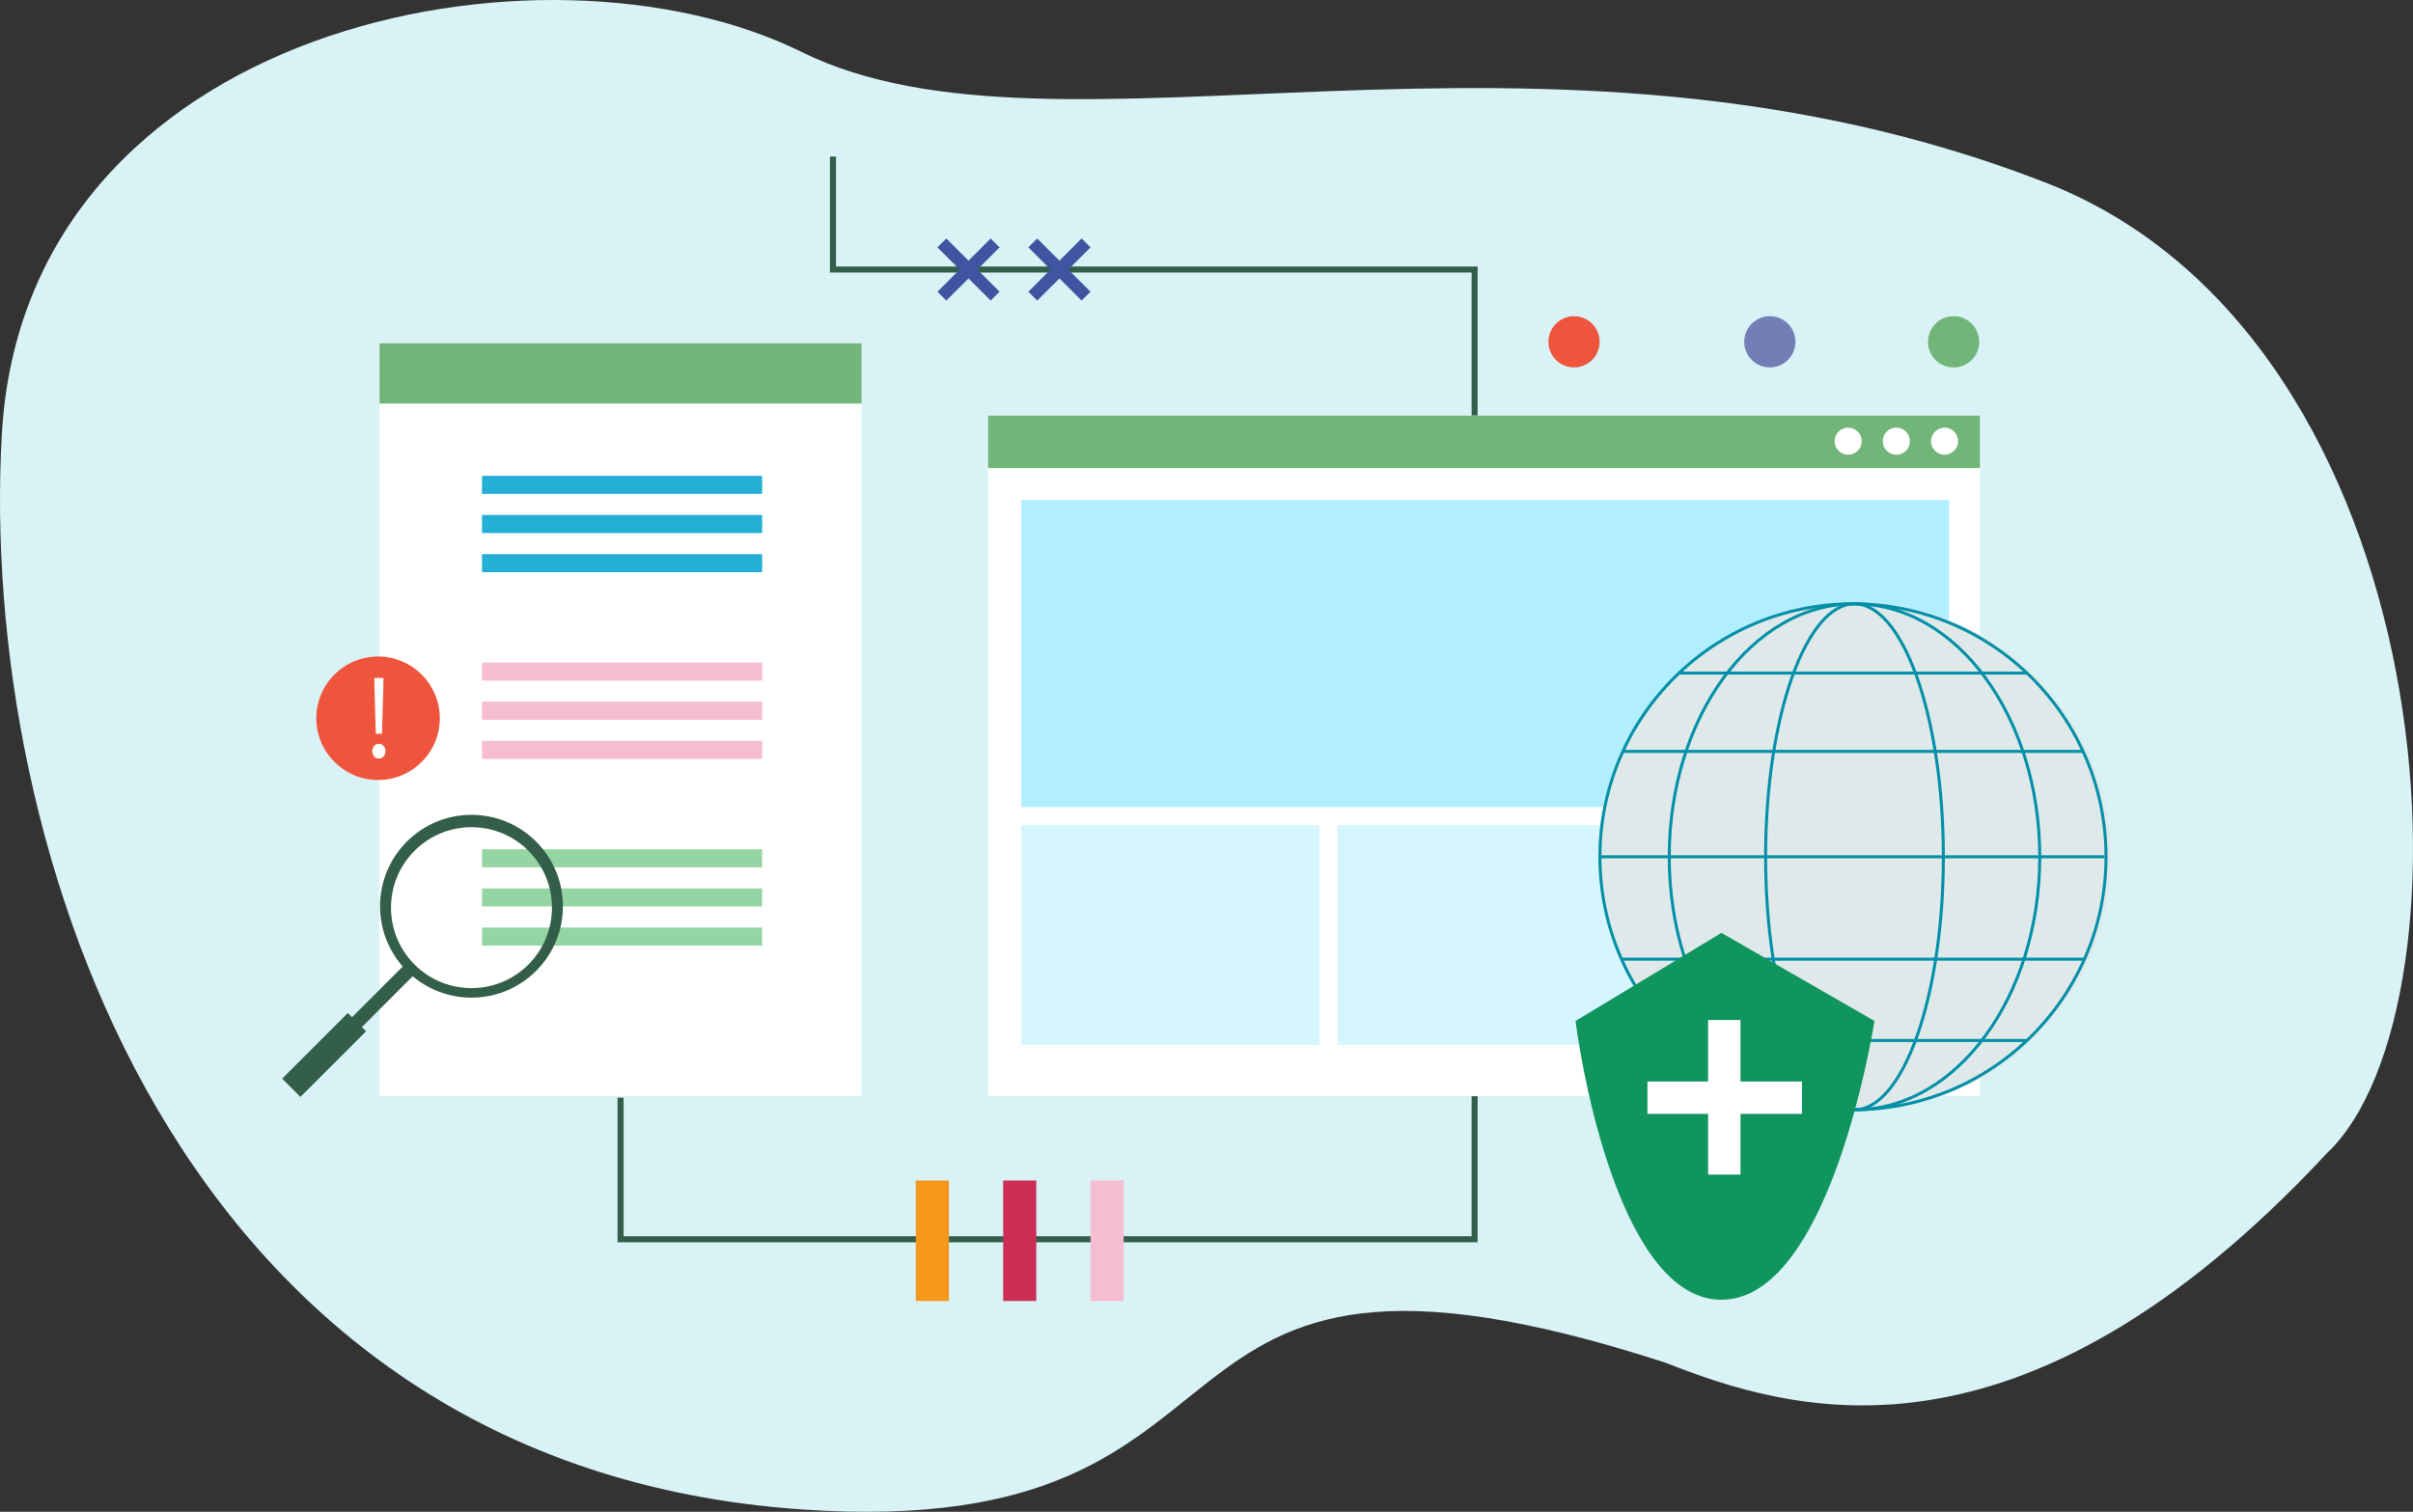 <?xml version="1.0" encoding="UTF-8"?> <svg xmlns="http://www.w3.org/2000/svg" width="801" height="502" viewBox="0 0 801 502" fill="none"><rect x="0" y="0" width="801" height="502" fill="#333333" stroke="none"/><path d="M678.943 60.592C813.597 112.986 823.736 334.589 772.359 383.006C669.717 493.186 593.757 468.525 552.546 452.385C365.391 391.811 432.755 512.773 266.089 501.216C57.756 486.769 -7.03 280.663 0.592 144.383C8.214 8.103 180.342 -25.125 266.089 17.252C351.835 59.629 510.626 -4.899 678.943 60.592Z" fill="#D8F2F5"></path><rect x="126" y="114" width="160" height="250" fill="white"></rect><rect x="126" y="114" width="160" height="20" fill="#71B578"></rect><path d="M276.5 52V89.5H489.5V136V411.5H206V364.5" stroke="#335E4A" stroke-width="2"></path><rect x="328" y="138" width="329.235" height="226" fill="white"></rect><path d="M328 138H657.235V155.438H328V138Z" fill="#71B578"></path><circle cx="613.5" cy="146.5" r="4.5" fill="white"></circle><circle cx="629.5" cy="146.5" r="4.5" fill="white"></circle><circle cx="645.5" cy="146.5" r="4.5" fill="white"></circle><circle cx="522.5" cy="113.5" r="8.5" fill="#EF553D"></circle><circle cx="587.5" cy="113.5" r="8.5" fill="#727FB6"></circle><circle cx="648.5" cy="113.5" r="8.5" fill="#71B578"></circle><rect x="304" y="392" width="11" height="40" fill="#F5971B"></rect><rect x="333" y="392" width="11" height="40" fill="#CC2D55"></rect><rect x="362" y="392" width="11" height="40" fill="#F6BCD2"></rect><circle cx="125.5" cy="238.5" r="20.5" fill="#EF553D"></circle><path d="M124.746 243.643L124.316 228.793L124.249 225.107H127.297L127.231 228.793L126.8 243.643H124.746ZM125.74 251.893C124.547 251.893 123.587 250.875 123.587 249.436C123.587 247.961 124.547 246.978 125.74 246.978C126.966 246.978 127.96 247.961 127.96 249.436C127.96 250.875 126.966 251.893 125.74 251.893Z" fill="white"></path><rect width="25" height="4.167" transform="matrix(0.707 0.707 0.707 -0.707 311.188 82.134)" fill="#3F55A1"></rect><rect width="25" height="4.167" transform="matrix(0.707 -0.707 -0.707 -0.707 314.134 99.812)" fill="#3F55A1"></rect><rect width="25" height="4.167" transform="matrix(0.707 0.707 0.707 -0.707 341.366 82.134)" fill="#3F55A1"></rect><rect width="25" height="4.167" transform="matrix(0.707 -0.707 -0.707 -0.707 344.312 99.812)" fill="#3F55A1"></rect><rect x="160" y="158" width="93" height="6" fill="#24AFD6"></rect><rect x="160" y="171" width="93" height="6" fill="#24AFD6"></rect><rect x="160" y="184" width="93" height="6" fill="#24AFD6"></rect><rect x="160" y="220" width="93" height="6" fill="#F6BCD2"></rect><rect x="160" y="233" width="93" height="6" fill="#F6BCD2"></rect><rect x="160" y="246" width="93" height="6" fill="#F6BCD2"></rect><rect x="160" y="282" width="93" height="6" fill="#95D5A3"></rect><rect x="160" y="295" width="93" height="6" fill="#95D5A3"></rect><rect x="160" y="308" width="93" height="6" fill="#95D5A3"></rect><rect x="339" y="166" width="308" height="102" fill="#B1EEFF"></rect><rect x="339" y="274" width="99" height="73" fill="#D5F6FF"></rect><rect x="549" y="274" width="99" height="73" fill="#D5F6FF"></rect><rect x="444" y="274" width="99" height="73" fill="#D5F6FF"></rect><ellipse cx="615.6" cy="284.5" rx="85" ry="84.5" fill="#E0E9E9"></ellipse><circle cx="615.1" cy="284.5" r="84" stroke="#0290A8"></circle><path d="M677.1 284.5C677.1 307.739 670.188 328.758 659.038 343.955C647.887 359.152 632.524 368.5 615.6 368.5C598.677 368.5 583.313 359.152 572.163 343.955C561.012 328.758 554.1 307.739 554.1 284.5C554.1 261.261 561.012 240.242 572.163 225.045C583.313 209.848 598.677 200.5 615.6 200.5C632.524 200.5 647.887 209.848 659.038 225.045C670.188 240.242 677.1 261.261 677.1 284.5Z" stroke="#0290A8"></path><path d="M645.1 284.5C645.1 307.793 641.748 328.858 636.342 344.083C633.639 351.698 630.431 357.825 626.895 362.038C623.356 366.254 619.537 368.5 615.6 368.5C611.664 368.5 607.845 366.254 604.306 362.038C600.769 357.825 597.562 351.698 594.858 344.083C589.453 328.858 586.1 307.793 586.1 284.5C586.1 261.207 589.453 240.142 594.858 224.917C597.562 217.302 600.769 211.175 604.306 206.962C607.845 202.746 611.664 200.5 615.6 200.5C619.537 200.5 623.356 202.746 626.895 206.962C630.431 211.175 633.639 217.302 636.342 224.917C641.748 240.142 645.1 261.207 645.1 284.5Z" stroke="#0290A8"></path><line x1="557.6" y1="223.5" x2="672.6" y2="223.5" stroke="#0290A8"></line><line x1="557.6" y1="345.5" x2="672.6" y2="345.5" stroke="#0290A8"></line><line x1="538.6" y1="249.5" x2="691.6" y2="249.5" stroke="#0290A8"></line><line x1="538.6" y1="318.5" x2="691.6" y2="318.5" stroke="#0290A8"></line><line x1="530.6" y1="284.5" x2="698.6" y2="284.5" stroke="#0290A8"></line><path d="M571.43 309.761L523 339.018C525.754 360.206 539.295 431.583 571.424 431.583C603.553 431.583 618.693 360.206 622.247 339.018L571.43 309.761Z" fill="#10955E"></path><path fill-rule="evenodd" clip-rule="evenodd" d="M577.763 359.119V338.7L567.016 338.7V359.119H546.867V369.865H567.016V390.015H577.763V369.865H598.181V359.119H577.763Z" fill="white"></path><path fill-rule="evenodd" clip-rule="evenodd" d="M136.995 324.168C148.919 334.201 166.746 333.606 177.97 322.382C189.823 310.53 189.823 291.313 177.97 279.461C166.118 267.608 146.901 267.608 135.049 279.461C123.667 290.843 123.215 309.017 133.694 320.938L116.854 337.778L115.454 336.378L93.661 358.171L99.726 364.236L121.519 342.443L120.12 341.044L136.995 324.168ZM137.615 320.283C148.05 330.718 164.969 330.718 175.404 320.283C185.839 309.847 185.839 292.928 175.404 282.493C164.969 272.058 148.05 272.058 137.615 282.493C127.179 292.928 127.179 309.847 137.615 320.283Z" fill="#335E4A"></path></svg> 